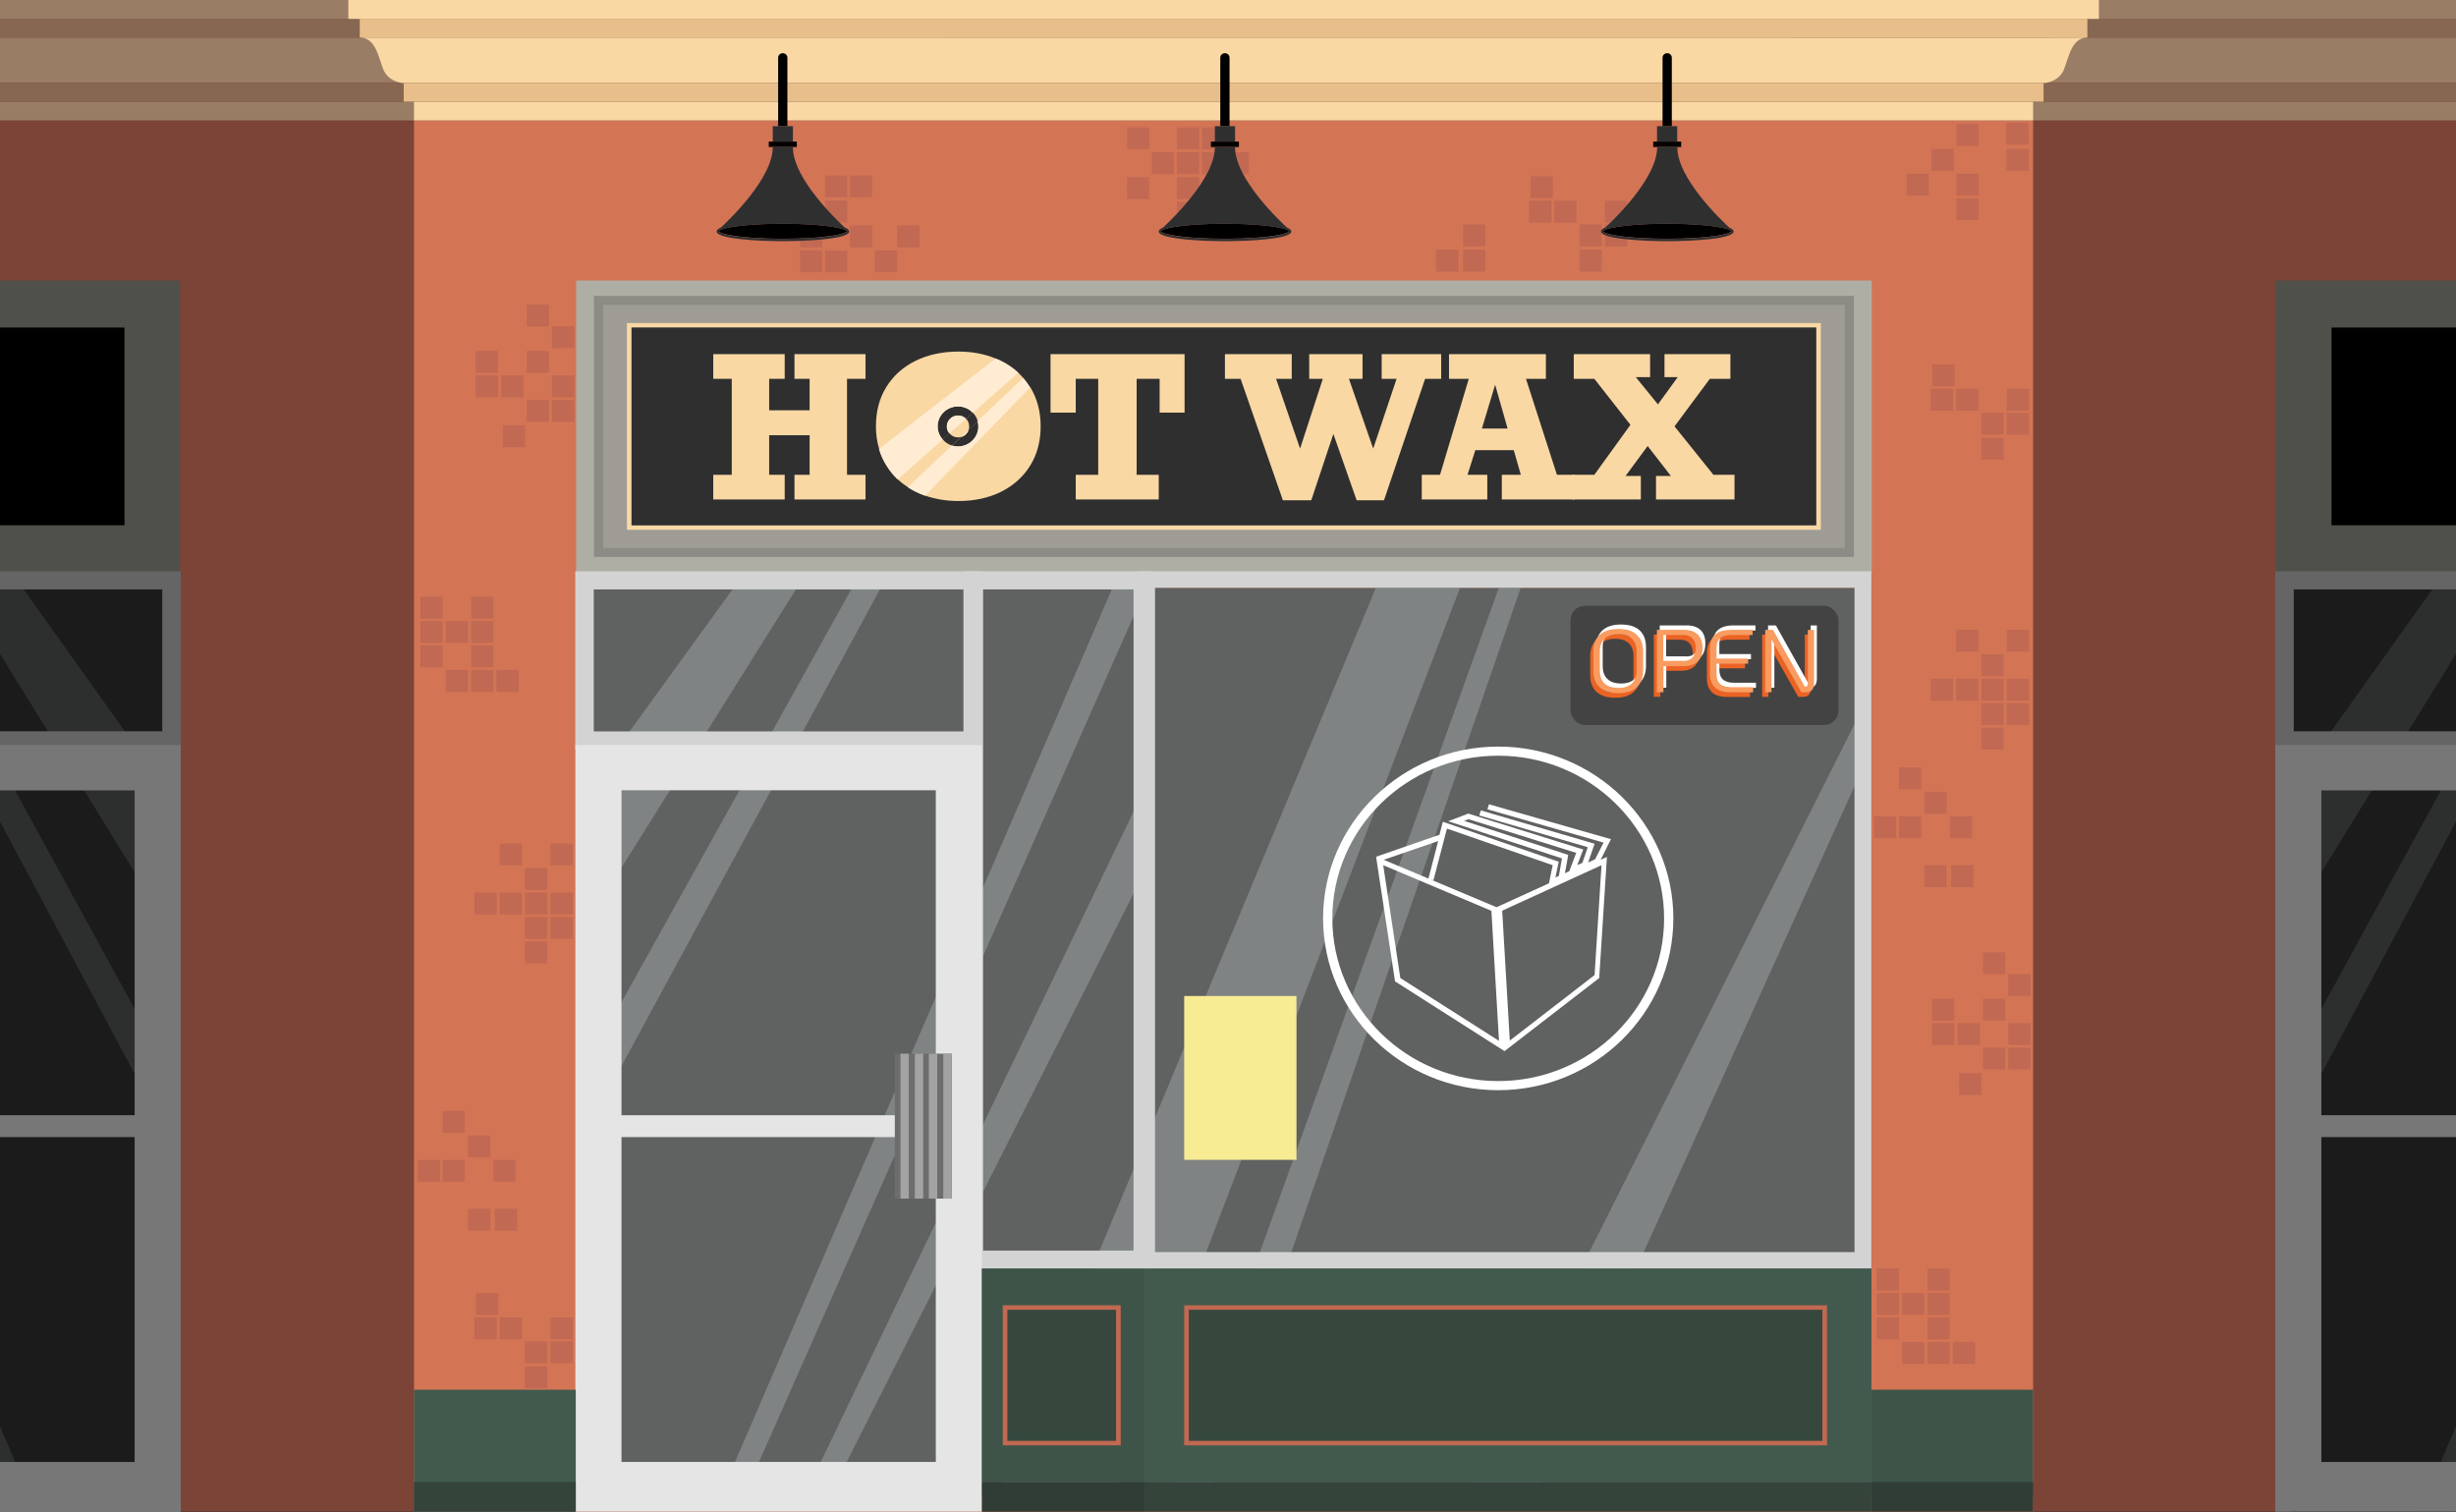 <?xml version="1.0" encoding="UTF-8"?>
<svg id="Layer_2" data-name="Layer 2" xmlns="http://www.w3.org/2000/svg" viewBox="0 0 191.14 117.67">
  <rect x="0" y="0" width="191.14" height="117.67" fill="#333333" stroke="none"/>
  <defs>
    <style>
      .cls-1, .cls-2, .cls-3, .cls-4, .cls-5, .cls-6, .cls-7, .cls-8, .cls-9, .cls-10, .cls-11, .cls-12, .cls-13, .cls-14, .cls-15, .cls-16, .cls-17, .cls-18, .cls-19, .cls-20, .cls-21, .cls-22, .cls-23, .cls-24, .cls-25, .cls-26, .cls-27, .cls-28, .cls-29, .cls-30, .cls-31, .cls-32, .cls-33, .cls-34 {
        stroke-width: 0px;
      }

      .cls-2 {
        fill: #f7ec94;
      }

      .cls-3 {
        fill: #f89c61;
      }

      .cls-4 {
        fill: #fad8a4;
      }

      .cls-5 {
        fill: #777;
      }

      .cls-6 {
        fill: #606161;
      }

      .cls-7 {
        fill: #7b4437;
      }

      .cls-8 {
        fill: #50504b;
      }

      .cls-9 {
        fill: #2d2f2f;
      }

      .cls-10 {
        fill: #6d6d6d;
      }

      .cls-11 {
        fill: #a3a3a3;
      }

      .cls-12 {
        fill: #34443b;
      }

      .cls-13 {
        fill: #2f2f30;
      }

      .cls-14 {
        fill: #1b1b1b;
      }

      .cls-15 {
        fill: #3f5449;
      }

      .cls-16 {
        fill: #36473e;
      }

      .cls-17 {
        fill: #425a4e;
      }

      .cls-18 {
        fill: #434343;
      }

      .cls-19 {
        fill: #d37455;
      }

      .cls-20 {
        fill: #afaea4;
      }

      .cls-21 {
        fill: #d3d3d3;
      }

      .cls-22 {
        fill: #c16952;
      }

      .cls-23 {
        fill: #9e9c94;
      }

      .cls-24 {
        fill: #303d36;
      }

      .cls-25 {
        fill: #8c8b85;
      }

      .cls-26 {
        fill: #7f8384;
      }

      .cls-27 {
        fill: #876751;
      }

      .cls-28 {
        fill: #997d64;
      }

      .cls-29 {
        fill: #656565;
      }

      .cls-30 {
        fill: #fff;
      }

      .cls-31 {
        fill: #ffecd3;
      }

      .cls-32 {
        fill: #e5e5e5;
      }

      .cls-33 {
        fill: #e8bf8a;
      }

      .cls-34 {
        fill: #eb6324;
      }
    </style>
  </defs>
  <g id="final">
    <g id="hotwax">
      <rect class="cls-7" width="191.14" height="117.64"/>
      <g id="wall">
        <rect class="cls-19" x="32.22" y="9.37" width="126.01" height="108.27"/>
        <g>
          <rect class="cls-22" x="32.72" y="48.33" width="1.73" height="1.7"/>
          <rect class="cls-22" x="34.69" y="48.33" width="1.73" height="1.7"/>
          <rect class="cls-22" x="36.67" y="48.33" width="1.73" height="1.7"/>
          <rect class="cls-22" x="32.72" y="46.43" width="1.73" height="1.7"/>
          <rect class="cls-22" x="36.67" y="46.43" width="1.73" height="1.7"/>
          <rect class="cls-22" x="32.72" y="50.23" width="1.73" height="1.7"/>
          <rect class="cls-22" x="36.67" y="50.23" width="1.73" height="1.7"/>
          <rect class="cls-22" x="34.69" y="52.14" width="1.73" height="1.7"/>
          <rect class="cls-22" x="36.67" y="52.14" width="1.73" height="1.7"/>
          <rect class="cls-22" x="38.64" y="52.14" width="1.73" height="1.7"/>
        </g>
        <g>
          <rect class="cls-22" x="40.99" y="27.31" width="1.73" height="1.7"/>
          <rect class="cls-22" x="40.99" y="23.71" width="1.73" height="1.7"/>
          <rect class="cls-22" x="42.96" y="25.4" width="1.73" height="1.7"/>
          <rect class="cls-22" x="39.01" y="29.21" width="1.73" height="1.7"/>
          <rect class="cls-22" x="37.02" y="27.31" width="1.73" height="1.7"/>
          <rect class="cls-22" x="37.02" y="29.21" width="1.73" height="1.7"/>
          <rect class="cls-22" x="42.96" y="29.21" width="1.73" height="1.7"/>
          <rect class="cls-22" x="40.99" y="31.12" width="1.73" height="1.7"/>
          <rect class="cls-22" x="42.96" y="31.12" width="1.73" height="1.7"/>
          <rect class="cls-22" x="39.13" y="33.1" width="1.73" height="1.7"/>
        </g>
        <g>
          <rect class="cls-22" x="66.17" y="17.53" width="1.7" height="1.73" transform="translate(85.41 -48.62) rotate(90)"/>
          <rect class="cls-22" x="69.84" y="17.53" width="1.7" height="1.73" transform="translate(89.08 -52.29) rotate(90)"/>
          <rect class="cls-22" x="68.11" y="19.47" width="1.7" height="1.73" transform="translate(89.29 -48.63) rotate(90)"/>
          <rect class="cls-22" x="64.23" y="15.6" width="1.7" height="1.73" transform="translate(81.54 -48.62) rotate(90)"/>
          <rect class="cls-22" x="66.17" y="13.64" width="1.7" height="1.73" transform="translate(81.52 -52.51) rotate(90)"/>
          <rect class="cls-22" x="64.23" y="13.64" width="1.7" height="1.73" transform="translate(79.58 -50.57) rotate(90)"/>
          <rect class="cls-22" x="64.23" y="19.47" width="1.7" height="1.73" transform="translate(85.41 -44.74) rotate(90)"/>
          <rect class="cls-22" x="62.29" y="17.53" width="1.7" height="1.73" transform="translate(81.53 -44.74) rotate(90)"/>
          <rect class="cls-22" x="62.29" y="19.47" width="1.7" height="1.73" transform="translate(83.47 -42.8) rotate(90)"/>
          <rect class="cls-22" x="60.27" y="15.72" width="1.7" height="1.73" transform="translate(77.7 -44.53) rotate(90)"/>
        </g>
        <g>
          <rect class="cls-22" x="36.93" y="69.46" width="1.73" height="1.7"/>
          <rect class="cls-22" x="40.86" y="73.27" width="1.73" height="1.7"/>
          <rect class="cls-22" x="40.86" y="67.56" width="1.73" height="1.7"/>
          <rect class="cls-22" x="38.89" y="65.65" width="1.73" height="1.7"/>
          <rect class="cls-22" x="42.84" y="65.65" width="1.73" height="1.7"/>
          <rect class="cls-22" x="38.89" y="69.46" width="1.73" height="1.7"/>
          <rect class="cls-22" x="40.86" y="69.46" width="1.73" height="1.7"/>
          <rect class="cls-22" x="42.84" y="69.46" width="1.73" height="1.7"/>
          <rect class="cls-22" x="40.86" y="71.37" width="1.73" height="1.7"/>
          <rect class="cls-22" x="42.84" y="71.37" width="1.73" height="1.7"/>
        </g>
        <g>
          <rect class="cls-22" x="91.61" y="15.69" width="1.7" height="1.73" transform="translate(75.91 109.01) rotate(-90)"/>
          <rect class="cls-22" x="95.49" y="11.83" width="1.7" height="1.73" transform="translate(83.64 109.04) rotate(-90)"/>
          <rect class="cls-22" x="89.67" y="11.83" width="1.7" height="1.73" transform="translate(77.82 103.22) rotate(-90)"/>
          <rect class="cls-22" x="87.73" y="13.77" width="1.7" height="1.73" transform="translate(73.94 103.21) rotate(-90)"/>
          <rect class="cls-22" x="87.73" y="9.9" width="1.7" height="1.73" transform="translate(77.82 99.34) rotate(-90)"/>
          <rect class="cls-22" x="91.61" y="13.77" width="1.7" height="1.73" transform="translate(77.83 107.1) rotate(-90)"/>
          <rect class="cls-22" x="91.61" y="11.83" width="1.7" height="1.73" transform="translate(79.76 105.16) rotate(-90)"/>
          <rect class="cls-22" x="91.61" y="9.9" width="1.7" height="1.73" transform="translate(81.7 103.22) rotate(-90)"/>
          <rect class="cls-22" x="93.55" y="11.83" width="1.7" height="1.73" transform="translate(81.7 107.1) rotate(-90)"/>
          <rect class="cls-22" x="93.55" y="9.9" width="1.7" height="1.73" transform="translate(83.64 105.16) rotate(-90)"/>
        </g>
        <g>
          <rect class="cls-22" x="32.5" y="90.26" width="1.73" height="1.7"/>
          <rect class="cls-22" x="36.43" y="94.07" width="1.73" height="1.7"/>
          <rect class="cls-22" x="36.43" y="88.36" width="1.73" height="1.7"/>
          <rect class="cls-22" x="34.45" y="86.45" width="1.73" height="1.7"/>
          <rect class="cls-22" x="34.45" y="90.26" width="1.73" height="1.7"/>
          <rect class="cls-22" x="38.4" y="90.26" width="1.73" height="1.7"/>
          <rect class="cls-22" x="38.51" y="94.07" width="1.73" height="1.7"/>
        </g>
        <g>
          <rect class="cls-22" x="152.28" y="15.43" width="1.7" height="1.73" transform="translate(136.83 169.42) rotate(-90)"/>
          <rect class="cls-22" x="156.16" y="11.58" width="1.7" height="1.73" transform="translate(144.57 169.45) rotate(-90)"/>
          <rect class="cls-22" x="150.34" y="11.58" width="1.7" height="1.73" transform="translate(138.74 163.63) rotate(-90)"/>
          <rect class="cls-22" x="148.4" y="13.51" width="1.7" height="1.73" transform="translate(134.87 163.62) rotate(-90)"/>
          <rect class="cls-22" x="152.28" y="13.51" width="1.7" height="1.73" transform="translate(138.75 167.5) rotate(-90)"/>
          <rect class="cls-22" x="152.28" y="9.64" width="1.7" height="1.73" transform="translate(142.62 163.63) rotate(-90)"/>
          <rect class="cls-22" x="156.16" y="9.53" width="1.7" height="1.73" transform="translate(146.61 167.41) rotate(-90)"/>
        </g>
        <g>
          <rect class="cls-22" x="36.93" y="102.53" width="1.73" height="1.7"/>
          <rect class="cls-22" x="40.86" y="106.34" width="1.73" height="1.7"/>
          <rect class="cls-22" x="38.89" y="102.53" width="1.73" height="1.7"/>
          <rect class="cls-22" x="40.86" y="104.39" width="1.73" height="1.7"/>
          <rect class="cls-22" x="42.84" y="102.53" width="1.73" height="1.7"/>
          <rect class="cls-22" x="42.84" y="104.39" width="1.73" height="1.7"/>
          <rect class="cls-22" x="37.05" y="100.63" width="1.73" height="1.7"/>
        </g>
        <g>
          <rect class="cls-22" x="146.06" y="100.63" width="1.73" height="1.7"/>
          <rect class="cls-22" x="148.03" y="100.63" width="1.73" height="1.7"/>
          <rect class="cls-22" x="150.01" y="100.63" width="1.73" height="1.7"/>
          <rect class="cls-22" x="146.06" y="98.72" width="1.73" height="1.7"/>
          <rect class="cls-22" x="150.01" y="98.72" width="1.73" height="1.7"/>
          <rect class="cls-22" x="146.06" y="102.53" width="1.73" height="1.7"/>
          <rect class="cls-22" x="150.01" y="102.53" width="1.73" height="1.7"/>
          <rect class="cls-22" x="148.03" y="104.44" width="1.73" height="1.7"/>
          <rect class="cls-22" x="150.01" y="104.44" width="1.73" height="1.7"/>
          <rect class="cls-22" x="151.98" y="104.44" width="1.73" height="1.7"/>
        </g>
        <g>
          <rect class="cls-22" x="154.32" y="77.72" width="1.73" height="1.7"/>
          <rect class="cls-22" x="154.32" y="74.12" width="1.73" height="1.7"/>
          <rect class="cls-22" x="156.3" y="75.81" width="1.73" height="1.7"/>
          <rect class="cls-22" x="152.35" y="79.62" width="1.73" height="1.7"/>
          <rect class="cls-22" x="150.36" y="77.72" width="1.73" height="1.7"/>
          <rect class="cls-22" x="150.36" y="79.62" width="1.73" height="1.7"/>
          <rect class="cls-22" x="156.3" y="79.62" width="1.73" height="1.7"/>
          <rect class="cls-22" x="154.32" y="81.53" width="1.73" height="1.7"/>
          <rect class="cls-22" x="156.3" y="81.53" width="1.73" height="1.7"/>
          <rect class="cls-22" x="152.47" y="83.51" width="1.73" height="1.7"/>
        </g>
        <g>
          <rect class="cls-22" x="150.27" y="52.82" width="1.73" height="1.7"/>
          <rect class="cls-22" x="154.2" y="56.63" width="1.73" height="1.7"/>
          <rect class="cls-22" x="154.2" y="50.92" width="1.73" height="1.7"/>
          <rect class="cls-22" x="152.23" y="49.01" width="1.73" height="1.7"/>
          <rect class="cls-22" x="156.18" y="49.01" width="1.73" height="1.7"/>
          <rect class="cls-22" x="152.23" y="52.82" width="1.73" height="1.7"/>
          <rect class="cls-22" x="154.2" y="52.82" width="1.73" height="1.7"/>
          <rect class="cls-22" x="156.18" y="52.82" width="1.73" height="1.7"/>
          <rect class="cls-22" x="154.2" y="54.72" width="1.73" height="1.7"/>
          <rect class="cls-22" x="156.18" y="54.72" width="1.73" height="1.7"/>
        </g>
        <g>
          <rect class="cls-22" x="145.84" y="63.53" width="1.73" height="1.7"/>
          <rect class="cls-22" x="149.77" y="67.34" width="1.73" height="1.7"/>
          <rect class="cls-22" x="149.77" y="61.63" width="1.73" height="1.7"/>
          <rect class="cls-22" x="147.79" y="59.72" width="1.73" height="1.7"/>
          <rect class="cls-22" x="147.79" y="63.53" width="1.73" height="1.7"/>
          <rect class="cls-22" x="151.74" y="63.53" width="1.73" height="1.7"/>
          <rect class="cls-22" x="151.85" y="67.34" width="1.73" height="1.7"/>
        </g>
        <g>
          <rect class="cls-22" x="150.27" y="30.26" width="1.73" height="1.7"/>
          <rect class="cls-22" x="154.2" y="34.07" width="1.73" height="1.7"/>
          <rect class="cls-22" x="152.23" y="30.26" width="1.73" height="1.7"/>
          <rect class="cls-22" x="154.2" y="32.12" width="1.73" height="1.7"/>
          <rect class="cls-22" x="156.18" y="30.26" width="1.73" height="1.7"/>
          <rect class="cls-22" x="156.18" y="32.12" width="1.73" height="1.7"/>
          <rect class="cls-22" x="150.39" y="28.36" width="1.73" height="1.7"/>
        </g>
        <g>
          <rect class="cls-22" x="119.01" y="15.62" width="1.73" height="1.7"/>
          <rect class="cls-22" x="122.93" y="19.43" width="1.73" height="1.7"/>
          <rect class="cls-22" x="120.96" y="15.62" width="1.73" height="1.7"/>
          <rect class="cls-22" x="122.93" y="17.47" width="1.73" height="1.7"/>
          <rect class="cls-22" x="113.87" y="19.43" width="1.73" height="1.7"/>
          <rect class="cls-22" x="111.76" y="19.43" width="1.73" height="1.7"/>
          <rect class="cls-22" x="113.87" y="17.47" width="1.73" height="1.7"/>
          <rect class="cls-22" x="124.91" y="15.62" width="1.73" height="1.7"/>
          <rect class="cls-22" x="124.91" y="17.47" width="1.73" height="1.7"/>
          <rect class="cls-22" x="119.12" y="13.72" width="1.73" height="1.7"/>
        </g>
      </g>
      <g id="cornice">
        <rect class="cls-28" x="0" y="7.92" width="191.14" height="1.45"/>
        <rect class="cls-27" x="0" y="6.46" width="191.14" height="1.46"/>
        <rect class="cls-27" x="0" y="1.47" width="191.14" height="1.46"/>
        <rect class="cls-28" x="0" y="0" width="191.14" height="1.47"/>
        <rect class="cls-28" x="0" y="2.94" width="191.14" height="3.5"/>
      </g>
      <g id="cornice-2" data-name="cornice">
        <rect class="cls-4" x="32.22" y="7.92" width="126.01" height="1.45"/>
        <rect class="cls-33" x="31.42" y="6.46" width="127.62" height="1.45"/>
        <rect class="cls-33" x="28" y="1.47" width="134.45" height="1.45"/>
        <rect class="cls-4" x="27.11" y="0" width="136.24" height="1.47"/>
        <path class="cls-4" d="m162.45,2.93c-1.22,0-1.42,1.46-1.82,2.47-.4,1.01-1.57,1.07-1.57,1.07v-.02H31.4v.02s-1.17-.06-1.57-1.07c-.4-1.01-.6-2.47-1.82-2.47h3.4s127.65.01,127.65.01h0s3.4-.01,3.4-.01Z"/>
      </g>
      <g id="signage">
        <rect class="cls-20" x="44.84" y="21.83" width="100.83" height="22.71"/>
        <g>
          <rect class="cls-23" x="46.94" y="23.74" width="96.62" height="18.9"/>
          <path class="cls-25" d="m46.22,23.03v20.31h98.06v-20.31H46.22Zm97.33,19.61H46.94v-18.9h96.62v18.9Z"/>
        </g>
        <g>
          <path class="cls-4" d="m48.79,25.14v16.09h92.92v-16.09H48.79Zm92.56,15.74H49.15v-15.39h92.2v15.39Z"/>
          <rect class="cls-13" x="49.15" y="25.49" width="92.2" height="15.39"/>
        </g>
        <g>
          <path class="cls-4" d="m59.86,29.48v2.45h3.15v-2.45h-1.18v-1.92h5.53v1.92h-1.44v7.47h1.44v1.92h-5.53v-1.92h1.18v-3.08h-3.15v3.08h1.21v1.92h-5.56v-1.92h1.44v-7.47h-1.44v-1.92h5.56v1.92h-1.21Z"/>
          <path class="cls-4" d="m80.17,30.15c-.16-.26-.34-.51-.53-.73-.13-.15-.26-.28-.4-.42-.38-.35-.82-.66-1.31-.9-.14-.07-.29-.14-.45-.2-.86-.36-1.82-.54-2.9-.54-1.26,0-2.38.25-3.35.73-.98.49-1.72,1.17-2.26,2.04-.54.88-.8,1.89-.8,3.04,0,.63.08,1.21.25,1.76.13.46.32.88.57,1.28s.55.76.88,1.09c.24.23.5.43.79.61.19.13.4.25.61.35.24.12.47.22.73.31.79.27,1.65.42,2.59.42,1.25,0,2.36-.24,3.34-.73.97-.49,1.72-1.17,2.26-2.05s.8-1.9.8-3.04-.27-2.15-.8-3.03Zm-7.2,3.04c0-.87.71-1.56,1.59-1.56.46,0,.87.19,1.16.5l-.53.47c-.16-.16-.38-.26-.62-.26-.48,0-.87.39-.87.86,0,.2.07.39.21.54l-.53.47c-.24-.27-.4-.63-.4-1.01Zm1.82.82c.28-.08.5-.29.59-.56l.7-.67c.04.13.06.27.06.41,0,.86-.71,1.56-1.59,1.56-.17,0-.32-.03-.47-.07l.71-.67Z"/>
          <path class="cls-4" d="m90.25,32.11v-2.63h-1.79v7.47h1.72v1.92h-6.46v-1.92h1.75v-7.47h-1.75v2.63h-1.96v-4.55h10.43v4.55h-1.94Z"/>
          <path class="cls-4" d="m99.31,29.48l1.87,5.43,1.77-5.43h-1.06v-1.92h4.15v1.92h-1.06l1.89,5.43,1.82-5.43h-1.16v-1.92h4.63v1.92h-1.25l-3.2,9.45h-2.13l-1.81-5.16-1.72,5.16h-2.21l-3.29-9.45h-1.22v-1.92h5.2v1.92h-1.19Z"/>
          <path class="cls-4" d="m118.76,29.48l2.41,7.47h1.38v1.92h-5.67v-1.92h1.48l-.55-1.92h-2.99l-.61,1.92h1.54v1.92h-5.1v-1.92h1.42l2.24-7.47h-1.54v-1.92h7.54v1.92h-1.55Zm-2.4.46l-1.03,3.41h2l-.97-3.41Z"/>
          <path class="cls-4" d="m127.31,29.35l1.72,2.12,1.54-2.12h-1.03v-1.79h5.13v1.92h-1.6l-2.75,3.7,3.03,3.77h1.64v1.92h-6.11v-1.83h1.16l-1.81-2.33-1.72,2.33h1.19v1.83h-5.31v-1.92h1.69l2.81-3.89-2.81-3.58h-1.6v-1.92h5.94v1.79h-1.09Z"/>
          <path class="cls-13" d="m76.09,32.78c-.06-.25-.19-.47-.37-.66l-.53.47c.15.15.24.37.24.6,0,.09-.01.18-.04.26l.7-.67Zm-1.53,1.26c-.27,0-.51-.12-.66-.31l-.53.47c.19.22.44.39.72.47l.71-.67c-.07.02-.16.04-.24.04Z"/>
          <path class="cls-31" d="m74.56,32.33c.24,0,.47.1.62.26l-1.29,1.14c-.14-.15-.21-.34-.21-.54,0-.47.39-.86.87-.86Z"/>
          <path class="cls-31" d="m79.24,29.01l-3.52,3.12c-.29-.31-.7-.5-1.16-.5-.88,0-1.59.7-1.59,1.56,0,.39.15.75.4,1.01l-3.51,3.11c-.34-.32-.63-.68-.88-1.09s-.45-.82-.57-1.28l9.07-7.04c.15.06.3.13.45.2.5.25.93.55,1.31.9Z"/>
          <path class="cls-31" d="m74.8,34.01l.59-.56c-.09.27-.31.48-.59.56Z"/>
          <path class="cls-31" d="m80.17,30.15l-8.18,8.43c-.25-.09-.49-.19-.73-.31-.22-.11-.42-.23-.61-.35l3.43-3.25c.15.04.31.07.47.07.88,0,1.59-.7,1.59-1.56,0-.14-.02-.28-.06-.41l3.55-3.36c.19.23.37.47.53.73Z"/>
        </g>
      </g>
      <g id="lamp">
        <g>
          <path class="cls-1" d="m61.28,4.49v5.33h-.72v-5.33c0-.2.16-.35.36-.35s.36.15.36.35Z"/>
          <rect class="cls-13" x="60.14" y="9.82" width="1.57" height="1.2"/>
          <rect class="cls-1" x="59.83" y="11.02" width="2.18" height=".42"/>
          <path class="cls-1" d="m65.9,18c0,.2-1.71.58-4.98.58s-4.98-.38-4.98-.58c0-.07.2-.16.59-.25.75-.17,2.23-.34,4.39-.34s3.63.17,4.39.34c.39.08.59.18.59.25Z"/>
          <path class="cls-13" d="m65.77,17.72s0,0-.01,0c-.5-.46-4.07-3.8-4.05-6.27h-1.57c.01,2.47-3.55,5.81-4.05,6.27,0,0-.01,0-.01,0-.19.08-.31.18-.31.29,0,.6,3.37.76,5.16.76s5.16-.16,5.16-.76c0-.11-.11-.2-.31-.29Zm-4.85.87c-3.27,0-4.98-.38-4.98-.58,0-.07.2-.16.59-.25.75-.17,2.23-.34,4.39-.34s3.63.17,4.39.34c.39.08.59.18.59.25,0,.2-1.71.58-4.98.58Z"/>
        </g>
        <g>
          <path class="cls-1" d="m130.11,4.49v5.33h-.72v-5.33c0-.2.16-.35.36-.35s.36.15.36.35Z"/>
          <rect class="cls-13" x="128.96" y="9.82" width="1.57" height="1.2"/>
          <rect class="cls-1" x="128.66" y="11.02" width="2.18" height=".42"/>
          <path class="cls-1" d="m134.73,18c0,.2-1.71.58-4.98.58s-4.98-.38-4.98-.58c0-.07.2-.16.59-.25.75-.17,2.23-.34,4.39-.34s3.63.17,4.39.34c.39.08.59.18.59.25Z"/>
          <path class="cls-13" d="m134.6,17.72s0,0-.01,0c-.5-.46-4.07-3.8-4.05-6.27h-1.57c.01,2.47-3.55,5.81-4.05,6.27,0,0-.01,0-.01,0-.19.08-.31.18-.31.29,0,.6,3.37.76,5.16.76s5.16-.16,5.16-.76c0-.11-.11-.2-.31-.29Zm-4.85.87c-3.27,0-4.98-.38-4.98-.58,0-.07.2-.16.59-.25.75-.17,2.23-.34,4.39-.34s3.63.17,4.39.34c.39.08.59.18.59.25,0,.2-1.71.58-4.98.58Z"/>
        </g>
        <g>
          <path class="cls-1" d="m95.69,4.49v5.33h-.72v-5.33c0-.2.16-.35.36-.35s.36.15.36.35Z"/>
          <rect class="cls-13" x="94.55" y="9.82" width="1.57" height="1.2"/>
          <rect class="cls-1" x="94.24" y="11.02" width="2.18" height=".42"/>
          <path class="cls-1" d="m100.31,18c0,.2-1.71.58-4.98.58s-4.98-.38-4.98-.58c0-.07.2-.16.59-.25.75-.17,2.23-.34,4.39-.34s3.63.17,4.39.34c.39.08.59.18.59.25Z"/>
          <path class="cls-13" d="m100.18,17.72s0,0-.01,0c-.5-.46-4.07-3.8-4.05-6.27h-1.57c.01,2.47-3.55,5.81-4.05,6.27,0,0-.01,0-.01,0-.19.08-.31.18-.31.29,0,.6,3.37.76,5.16.76s5.16-.16,5.16-.76c0-.11-.11-.2-.31-.29Zm-4.85.87c-3.27,0-4.98-.38-4.98-.58,0-.07.2-.16.59-.25.75-.17,2.23-.34,4.39-.34s3.63.17,4.39.34c.39.08.59.18.59.25,0,.2-1.71.58-4.98.58Z"/>
        </g>
      </g>
      <g id="window">
        <g id="glass">
          <rect class="cls-6" x="45.95" y="45.74" width="99.69" height="70.75"/>
          <polygon class="cls-26" points="62.02 45.74 45.95 71.38 45.95 61.12 57.1 45.74 62.02 45.74"/>
          <polygon class="cls-26" points="68.55 45.74 45.95 87.42 45.95 82.34 66.32 45.74 68.55 45.74"/>
          <polygon class="cls-26" points="89.2 45.74 57.87 116.48 56.03 116.48 86.58 45.74 89.2 45.74"/>
          <polygon class="cls-26" points="89.08 61.37 89.08 67.83 64.53 116.48 62.57 116.48 89.08 61.37"/>
          <polygon class="cls-26" points="113.63 45.74 86.59 116.48 77.59 116.48 107.08 45.74 113.63 45.74"/>
          <polygon class="cls-26" points="118.35 45.74 93.93 116.48 91.21 116.48 116.65 45.74 118.35 45.74"/>
          <polygon class="cls-26" points="145.64 53.74 145.64 58.28 119.31 116.48 114.12 116.48 145.64 53.74"/>
        </g>
        <g id="window-2" data-name="window">
          <path class="cls-21" d="m88.22,45.87v51.45h-11.71v-51.45h11.71m1.44-1.41h-14.58v54.26h14.58v-54.26h0Z"/>
          <path class="cls-21" d="m74.98,45.87v11.05h-28.77v-11.05h28.77m1.44-1.41h-31.65v13.86h31.65v-13.86h0Z"/>
          <path class="cls-21" d="m144.33,45.74v51.7h-54.44v-51.7h54.44m1.31-1.28h-57.06v54.26h57.06v-54.26h0Z"/>
        </g>
        <g id="door">
          <path class="cls-32" d="m44.78,57.98v59.66h31.64v-59.66h-31.64Zm3.59,3.52h24.46v25.29h-24.46v-25.29Zm24.46,52.27h-24.46v-25.28h24.46v25.28Z"/>
          <g>
            <rect class="cls-10" x="69.64" y="82" width="4.43" height="11.28"/>
            <rect class="cls-11" x="73.41" y="82" width=".65" height="11.28"/>
            <rect class="cls-11" x="72.29" y="82" width=".65" height="11.28"/>
            <rect class="cls-11" x="71.2" y="82" width=".65" height="11.28"/>
            <rect class="cls-11" x="70.08" y="82" width=".65" height="11.28"/>
          </g>
        </g>
      </g>
      <g id="signage-2" data-name="signage">
        <rect class="cls-8" x="177.13" y="21.83" width="14.01" height="22.72"/>
        <rect class="cls-1" x="181.45" y="25.49" width="9.69" height="15.39"/>
      </g>
      <g id="window-3" data-name="window">
        <g id="glass-2" data-name="glass">
          <rect class="cls-14" x="178.24" y="45.74" width="12.9" height="71.9"/>
          <polygon class="cls-9" points="191.14 45.74 191.14 50.88 187.42 56.91 186.76 57.98 186.55 58.32 184.59 61.51 180.66 67.88 178.24 71.8 178.24 61.37 180.42 58.32 180.66 57.98 181.42 56.91 189.3 45.87 189.39 45.74 191.14 45.74"/>
          <polygon class="cls-9" points="189.97 61.51 191.14 59.38 191.14 63.93 180.66 83.57 178.24 88.1 178.24 82.94 180.66 78.52 189.97 61.51"/>
          <polygon class="cls-9" points="191.14 111 191.14 115.39 190.31 117.3 190.16 117.64 188.32 117.64 188.46 117.3 189.96 113.77 191.14 111"/>
        </g>
        <g id="window-4" data-name="window">
          <path class="cls-29" d="m177.07,44.46v13.86h14.07v-1.41h-12.63v-11.04h12.63v-1.41h-14.07Z"/>
        </g>
        <g id="door-2" data-name="door">
          <path class="cls-5" d="m189.97,61.51h1.17v-2.13l-1.17,2.13Zm-12.9-3.53v59.66s14.07,0,14.07,0v-3.87s-10.48,0-10.48,0v-25.28h10.48v-1.7h-10.48v-25.28h10.48v-3.53h-14.07Z"/>
        </g>
      </g>
      <g id="signage-3" data-name="signage">
        <rect class="cls-8" x="0" y="21.83" width="14.01" height="22.72"/>
        <rect class="cls-1" x="0" y="25.49" width="9.69" height="15.39"/>
      </g>
      <g id="window-5" data-name="window">
        <g id="glass-3" data-name="glass">
          <rect class="cls-14" x="0" y="45.74" width="12.9" height="71.9"/>
          <polygon class="cls-9" points="0 45.74 0 50.88 3.72 56.91 4.38 57.98 4.59 58.32 6.55 61.51 10.48 67.88 12.9 71.8 12.9 61.37 10.72 58.32 10.48 57.98 9.72 56.91 1.84 45.87 1.75 45.74 0 45.74"/>
          <polygon class="cls-9" points="1.17 61.51 0 59.38 0 63.93 10.48 83.57 12.9 88.1 12.9 82.94 10.48 78.52 1.17 61.51"/>
          <polygon class="cls-9" points="0 111 0 115.39 .83 117.3 .98 117.64 2.82 117.64 2.68 117.3 1.18 113.77 0 111"/>
        </g>
        <g id="window-6" data-name="window">
          <path class="cls-29" d="m0,44.46v1.41s12.63,0,12.63,0v11.04H0s0,1.41,0,1.41h14.07s0-13.86,0-13.86H0Z"/>
        </g>
        <g id="door-3" data-name="door">
          <path class="cls-5" d="m0,59.38v2.13s1.17,0,1.17,0L0,59.38Zm0-1.4v3.53s10.48,0,10.48,0v25.28H0s0,1.7,0,1.7h10.48v25.28H0s0,3.91,0,3.91h14.07s0-59.7,0-59.7H0Z"/>
        </g>
      </g>
      <g id="wainscot">
        <rect class="cls-17" x="32.22" y="108.15" width="12.59" height="9.49"/>
        <rect class="cls-12" x="32.22" y="115.33" width="12.59" height="2.31"/>
        <rect class="cls-15" x="145.64" y="108.15" width="12.59" height="8.34"/>
        <rect class="cls-24" x="145.64" y="115.33" width="12.59" height="2.31"/>
        <rect class="cls-12" x="89.07" y="115.33" width="56.57" height="2.31"/>
        <rect class="cls-15" x="76.42" y="98.72" width="12.65" height="16.61"/>
        <rect class="cls-24" x="76.42" y="115.33" width="12.65" height="2.31"/>
        <g>
          <rect class="cls-16" x="78.22" y="101.75" width="8.82" height="10.55"/>
          <path class="cls-22" d="m86.86,101.93v10.2h-8.46v-10.2h8.46m.36-.35h-9.18v10.9h9.18v-10.9h0Z"/>
        </g>
        <rect class="cls-17" x="89.07" y="98.72" width="56.57" height="16.61"/>
        <g>
          <rect class="cls-16" x="92.34" y="101.75" width="49.67" height="10.55"/>
          <path class="cls-22" d="m141.83,101.93v10.2h-49.31v-10.2h49.31m.36-.35h-50.03v10.9h50.03v-10.9h0Z"/>
        </g>
      </g>
      <g id="sticker">
        <path class="cls-30" d="m116.6,84.84c-7.51,0-13.63-6-13.63-13.37s6.11-13.37,13.63-13.37,13.63,6,13.63,13.37-6.11,13.37-13.63,13.37Zm0-26.03c-7.12,0-12.91,5.68-12.91,12.66s5.79,12.66,12.91,12.66,12.91-5.68,12.91-12.66-5.79-12.66-12.91-12.66Z"/>
        <path class="cls-30" d="m125.39,65.31l-9.51-2.72-.12.39,9.04,2.59-.66,1.3-.54.25.5-1.46-8.85-2.59-.12.39,8.44,2.47-.42,1.22-.4.17.47-1.21-8.87-2.77-.07-.03-1.57.6,8.85,2.89-.24,1.36-.27.12.26-1.22-9.02-3.11-.26,1.01-4.93,1.71h0v.04l1.47,9.66,8.52,5.43,7.37-5.69.6-9.42-.49.22.79-1.58Zm-11.45-1.43l.35-.13,8.38,2.62-.54,1.43-.34.15.26-1.42-8.1-2.65Zm-1.34.6l8.24,2.85-.29,1.41-4.08,1.86-5.14-2.16.23.06,1.05-4.02Zm-.67.96l-.76,2.93-3.48-1.46,4.24-1.46Zm-2.95,10.67l-1.33-8.78,8.42,3.55.59,10.12-7.68-4.89Zm15.66-8.79l-.54,8.56-6.6,5.1-.59-10.11,7.73-3.54Z"/>
      </g>
      <rect id="poster" class="cls-2" x="92.16" y="77.51" width="8.74" height="12.75"/>
      <g id="open">
        <rect class="cls-18" x="122.23" y="47.14" width="20.85" height="9.28" rx="1.12" ry="1.12"/>
        <g>
          <path class="cls-34" d="m124.26,53.85c-.33-.3-.5-.74-.5-1.31v-1.47c0-.57.17-1.01.5-1.31.33-.3.81-.45,1.44-.45s1.11.15,1.44.45c.33.3.5.74.5,1.31v1.47c0,.57-.17,1.01-.5,1.31-.33.3-.81.45-1.44.45s-1.11-.15-1.44-.45Zm2.5-.3c.25-.24.37-.57.37-1.01v-1.47c0-.44-.12-.78-.37-1.01-.25-.24-.6-.35-1.06-.35s-.82.12-1.06.35c-.25.24-.37.57-.37,1.01v1.47c0,.44.12.78.37,1.01.25.24.6.35,1.06.35s.81-.12,1.06-.35Z"/>
          <path class="cls-34" d="m128.71,49.38h2.1c.47,0,.83.12,1.08.36.25.24.37.59.37,1.05s-.12.81-.37,1.05c-.25.24-.61.36-1.08.36h-1.59v2.03h-.51v-4.85Zm2.05,2.42c.31,0,.55-.09.72-.27.17-.18.26-.43.26-.74s-.09-.56-.26-.74c-.17-.18-.41-.27-.72-.27h-1.55v2.01h1.55Z"/>
          <path class="cls-34" d="m133.24,53.87c-.27-.24-.4-.6-.4-1.09v-1.95c0-.49.13-.85.4-1.09.27-.24.67-.36,1.22-.36h1.7v.4h-1.7c-.38,0-.66.09-.84.26s-.27.43-.27.79v.78h2.46v.4h-2.46v.78c0,.36.09.62.27.79.18.17.46.26.84.26h1.74v.4h-1.74c-.55,0-.96-.12-1.22-.36Z"/>
          <path class="cls-34" d="m140.94,49.38v4.13c0,.24-.05.43-.15.54-.1.12-.26.18-.48.18h-.36l-2.32-4.1v4.1h-.49v-4.85h.61l2.47,4.41h.05c.07,0,.12-.03.15-.08.03-.05.04-.14.04-.27v-4.06h.49Z"/>
        </g>
        <g>
          <path class="cls-30" d="m124.72,53.14c-.33-.3-.5-.74-.5-1.31v-1.47c0-.57.17-1.01.5-1.31.33-.3.81-.45,1.44-.45s1.11.15,1.44.45c.33.3.5.74.5,1.31v1.47c0,.57-.17,1.01-.5,1.31-.33.3-.81.45-1.44.45s-1.11-.15-1.44-.45Zm2.5-.3c.25-.24.37-.57.37-1.01v-1.47c0-.44-.12-.78-.37-1.01-.25-.24-.6-.35-1.06-.35s-.82.12-1.06.35c-.25.24-.37.57-.37,1.01v1.47c0,.44.12.78.37,1.01.25.24.6.35,1.06.35s.81-.12,1.06-.35Z"/>
          <path class="cls-30" d="m129.17,48.67h2.1c.47,0,.83.12,1.08.36.25.24.37.59.37,1.05s-.12.81-.37,1.05c-.25.24-.61.36-1.08.36h-1.59v2.03h-.51v-4.85Zm2.05,2.42c.31,0,.55-.09.72-.27.17-.18.26-.43.26-.74s-.09-.56-.26-.74c-.17-.18-.41-.27-.72-.27h-1.55v2.01h1.55Z"/>
          <path class="cls-30" d="m133.7,53.16c-.27-.24-.4-.6-.4-1.09v-1.95c0-.49.13-.85.4-1.09.27-.24.67-.36,1.22-.36h1.7v.4h-1.7c-.38,0-.66.09-.84.26s-.27.43-.27.79v.78h2.46v.4h-2.46v.78c0,.36.09.62.27.79.18.17.46.26.84.26h1.74v.4h-1.74c-.55,0-.96-.12-1.22-.36Z"/>
          <path class="cls-30" d="m141.4,48.67v4.13c0,.24-.05.43-.15.54-.1.12-.26.18-.48.18h-.36l-2.32-4.1v4.1h-.49v-4.85h.61l2.47,4.41h.05c.07,0,.12-.03.15-.08.03-.05.04-.14.04-.27v-4.06h.49Z"/>
        </g>
        <g>
          <path class="cls-3" d="m124.5,53.49c-.33-.3-.5-.74-.5-1.31v-1.47c0-.57.17-1.01.5-1.31.33-.3.81-.45,1.44-.45s1.11.15,1.44.45c.33.3.5.74.5,1.31v1.47c0,.57-.17,1.01-.5,1.31-.33.3-.81.45-1.44.45s-1.11-.15-1.44-.45Zm2.5-.3c.25-.24.37-.57.37-1.01v-1.47c0-.44-.12-.78-.37-1.01-.25-.24-.6-.35-1.06-.35s-.82.12-1.06.35c-.25.24-.37.57-.37,1.01v1.47c0,.44.12.78.37,1.01.25.24.6.35,1.06.35s.81-.12,1.06-.35Z"/>
          <path class="cls-3" d="m128.95,49.02h2.1c.47,0,.83.12,1.08.36.25.24.37.59.37,1.05s-.12.81-.37,1.05c-.25.24-.61.36-1.08.36h-1.59v2.03h-.51v-4.85Zm2.05,2.42c.31,0,.55-.09.72-.27.17-.18.26-.43.26-.74s-.09-.56-.26-.74c-.17-.18-.41-.27-.72-.27h-1.55v2.01h1.55Z"/>
          <path class="cls-3" d="m133.48,53.51c-.27-.24-.4-.6-.4-1.09v-1.95c0-.49.13-.85.4-1.09.27-.24.67-.36,1.22-.36h1.7v.4h-1.7c-.38,0-.66.09-.84.26s-.27.43-.27.79v.78h2.46v.4h-2.46v.78c0,.36.09.62.27.79.18.17.46.26.84.26h1.74v.4h-1.74c-.55,0-.96-.12-1.22-.36Z"/>
          <path class="cls-3" d="m141.18,49.02v4.13c0,.24-.05.43-.15.54-.1.12-.26.18-.48.18h-.36l-2.32-4.1v4.1h-.49v-4.85h.61l2.47,4.41h.05c.07,0,.12-.03.15-.08.03-.05.04-.14.04-.27v-4.06h.49Z"/>
        </g>
      </g>
    </g>
  </g>
</svg>